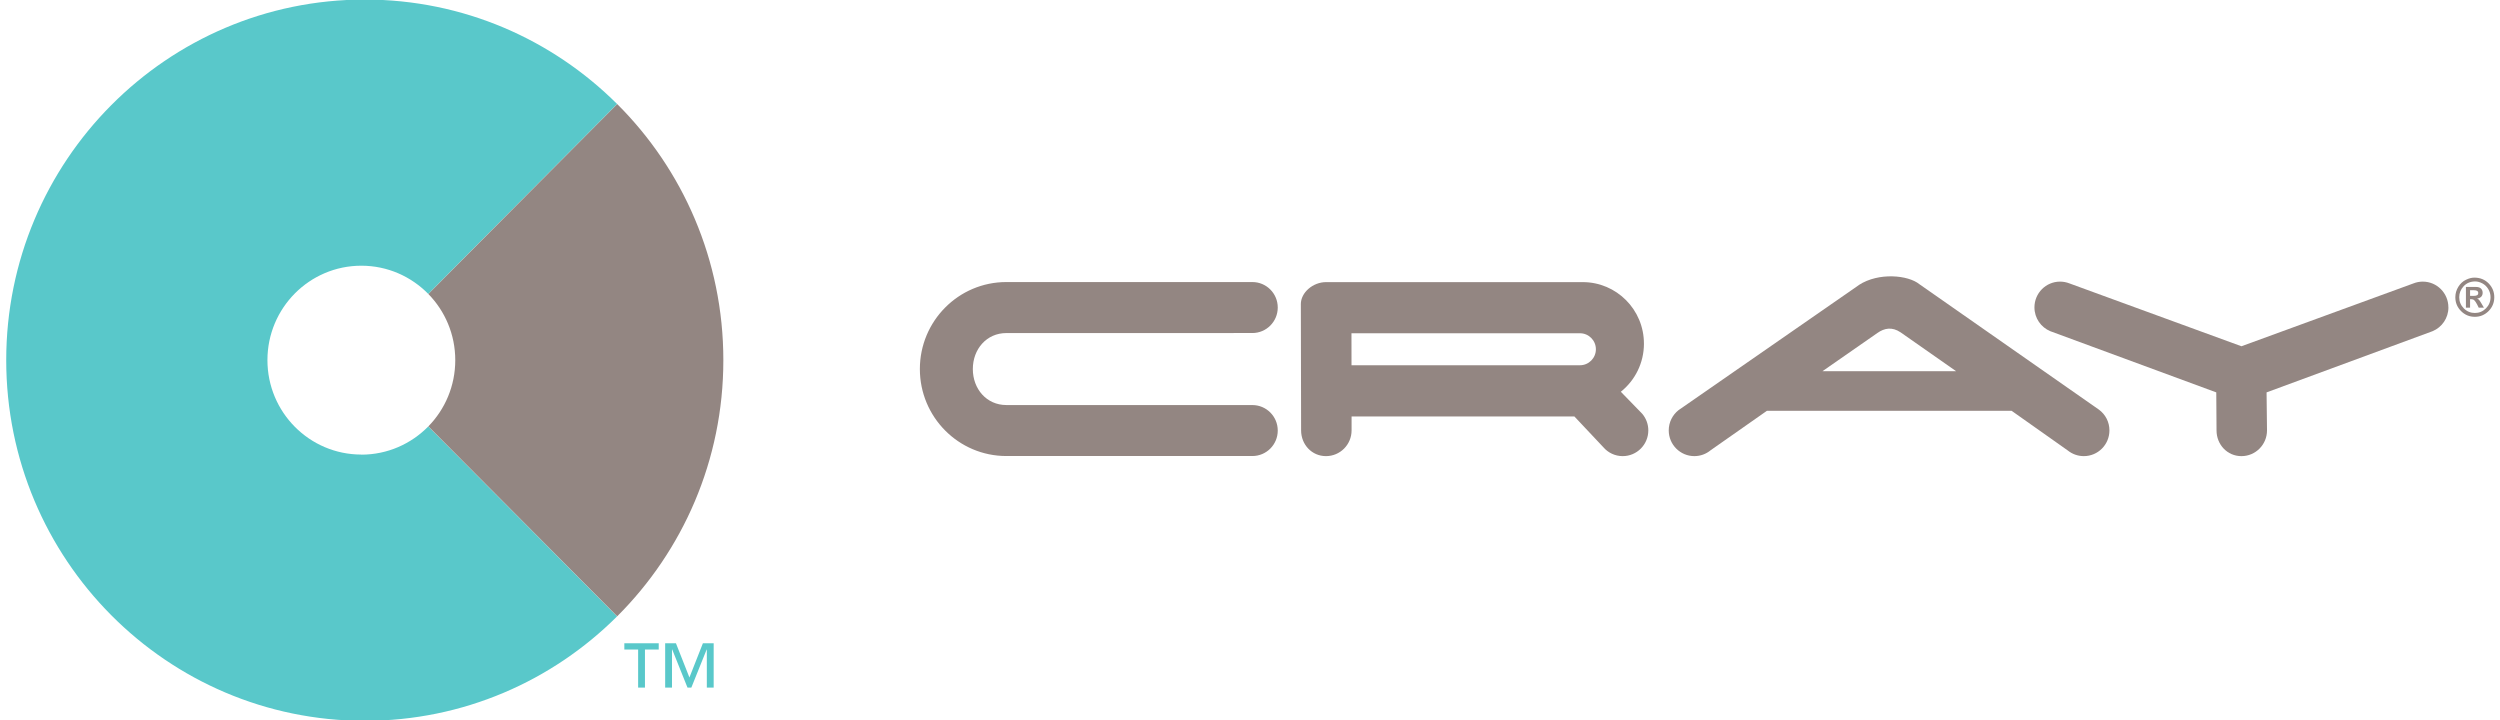 <?xml version="1.0" encoding="UTF-8"?>
<svg width="61.52mm" height="17.73mm" version="1.1" viewBox="0 0 61.52 17.73" xmlns="http://www.w3.org/2000/svg" xmlns:cc="http://creativecommons.org/ns#" xmlns:dc="http://purl.org/dc/elements/1.1/" xmlns:rdf="http://www.w3.org/1999/02/22-rdf-syntax-ns#">
 <title>Cray disc logo</title>
 <desc>An information technology company based in Seattle, Washington, United States that specialised in supercomputing. Acquired by Hewlett Packard Enterprise in 2019</desc> 
 <g transform="translate(-201.3 -7.008)">
  <g transform="matrix(.351 0 0 -.353 219.1 15.87)">
   <path transform="translate(-4.079 -19.74)" d="m0 0h0.757l0.944-2.383 0.944 2.383h0.756v-3.087h-0.48v2.652h-0.013l-1.072-2.652h-0.271l-1.07 2.652h-0.016v-2.652h-0.479zm-1.895-0.435h-0.967v0.435h2.411v-0.435h-0.965v-2.652h-0.479z" style="fill:#59c8ca"/>
   <path transform="translate(121.7 4.385)" d="m0 0c0 0.291 0.104 0.548 0.311 0.769 0.208 0.221 0.481 0.331 0.814 0.331 0.156 0 0.321-0.045 0.49-0.132s0.308-0.218 0.416-0.392c0.11-0.176 0.164-0.367 0.164-0.576 0-0.303-0.108-0.562-0.322-0.778-0.216-0.214-0.474-0.32-0.776-0.32-0.3 0-0.561 0.106-0.775 0.32-0.216 0.216-0.322 0.475-0.322 0.778m2.059-0.966c0.266 0.268 0.399 0.59 0.399 0.966 0 0.369-0.129 0.689-0.391 0.959-0.264 0.27-0.602 0.407-1.009 0.407-0.181 0-0.379-0.049-0.59-0.153-0.214-0.101-0.388-0.261-0.529-0.482-0.139-0.224-0.212-0.466-0.212-0.731 0-0.376 0.132-0.698 0.4-0.966 0.266-0.266 0.59-0.4 0.968-0.4 0.374 0 0.696 0.134 0.964 0.4" style="fill:#938682"/>
   <path transform="translate(122.7 4.478)" d="m0 0h-0.24v0.395h0.27c0.101 0 0.177-0.016 0.226-0.047 0.052-0.033 0.077-0.08 0.077-0.146 0-0.071-0.025-0.125-0.079-0.155-0.05-0.03-0.134-0.047-0.254-0.047m0.366-0.823h0.367l-0.174 0.292c-0.075 0.127-0.131 0.212-0.166 0.249-0.034 0.04-0.08 0.07-0.142 0.091 0.133 0.024 0.229 0.069 0.294 0.137 0.064 0.071 0.097 0.16 0.097 0.27 0 0.116-0.038 0.215-0.113 0.292-0.08 0.08-0.205 0.117-0.374 0.117h-0.686v-1.448h0.291v0.593h0.078c0.089 0 0.162-0.024 0.216-0.075 0.056-0.05 0.12-0.144 0.195-0.283z" style="fill:#938682"/>
   <path transform="translate(-25.38 -6.583)" d="m0 0c-3.636 0-6.583 2.947-6.583 6.583 0 3.634 2.947 6.582 6.583 6.582 1.838 0 3.499-0.754 4.694-1.969l13.24 13.24c-4.543 4.503-10.79 7.283-17.69 7.283-13.88 0-25.14-11.25-25.14-25.14 0-13.88 11.25-25.14 25.14-25.14 6.9 0 13.15 2.781 17.69 7.283l-13.24 13.24c-1.195-1.214-2.856-1.968-4.694-1.968" style="fill:#59c8ca"/>
   <path d="m0 0c0 6.981-2.848 13.3-7.441 17.85l-13.24-13.24c1.167-1.189 1.887-2.816 1.887-4.614s-0.72-3.427-1.887-4.614l13.24-13.24c4.593 4.557 7.441 10.87 7.441 17.85" style="fill:#938682"/>
   <g transform="translate(19.84 1.887)">
    <path d="m0 0 17.25 2e-3c0.982 0 1.779 0.797 1.779 1.778s-0.797 1.776-1.779 1.776h-17.25c-3.348 0-6.062-2.715-6.062-6.064s2.714-6.064 6.062-6.064h17.25c0.982 0 1.779 0.794 1.779 1.776s-0.797 1.777-1.779 1.777l-17.25 1e-3c-1.386 0-2.349 1.123-2.349 2.51 0 1.385 0.963 2.508 2.349 2.508" style="fill:#938682"/>
    <g transform="translate(101.1 1.79)">
     <path d="m0 0c0 0.993-0.804 1.796-1.793 1.796-0.232 0-0.456-0.045-0.655-0.124l-12.06-4.382-12.06 4.382c-0.203 0.079-0.425 0.124-0.657 0.124-0.991 0-1.796-0.803-1.796-1.796 0-0.748 0.459-1.389 1.108-1.659l11.64-4.267 0.018-2.649c0-0.992 0.756-1.795 1.746-1.795 0.992 0 1.793 0.803 1.793 1.795l-0.031 2.649 11.64 4.267c0.653 0.27 1.11 0.911 1.11 1.659" style="fill:#938682"/>
     <g transform="translate(-60.88 -4.034)">
      <path d="m0 0h-16.02l-3e-3 2.23h16.02c0.615 0 1.116-0.5 1.116-1.115 0-0.616-0.501-1.115-1.116-1.115m4.484 1.51c0 2.367-1.921 4.285-4.288 4.285h-17.99c-0.936 3e-3 -1.775-0.737-1.775-1.526l0.018-8.81c0-0.992 0.754-1.794 1.744-1.794 0.992 0 1.795 0.802 1.795 1.794v0.972h15.62l2.033-2.148c0.329-0.38 0.815-0.618 1.356-0.618 0.99 0 1.795 0.802 1.795 1.794 0 0.439-0.16 0.842-0.423 1.154l-1.504 1.539c0.989 0.786 1.621 1.998 1.621 3.358" style="fill:#938682"/>
      <g transform="translate(17 -.413)">
       <path d="m0 0 3.846 2.66c0.492 0.347 1.032 0.444 1.624 0.05l3.895-2.71zm2.563 6.012-12.66-8.732c-0.416-0.33-0.683-0.838-0.683-1.409 0-0.991 0.805-1.793 1.796-1.793 0.436 0 0.833 0.155 1.144 0.411l3.946 2.75h17.15l3.938-2.766c0.31-0.248 0.701-0.395 1.128-0.395 0.991 0 1.794 0.802 1.794 1.793 0 0.593-0.286 1.117-0.73 1.443l-12.59 8.747c-0.789 0.642-2.859 0.839-4.239-0.049" style="fill:#938682"/>
      </g>
     </g>
    </g>
   </g>
  </g>
 </g>
</svg>
